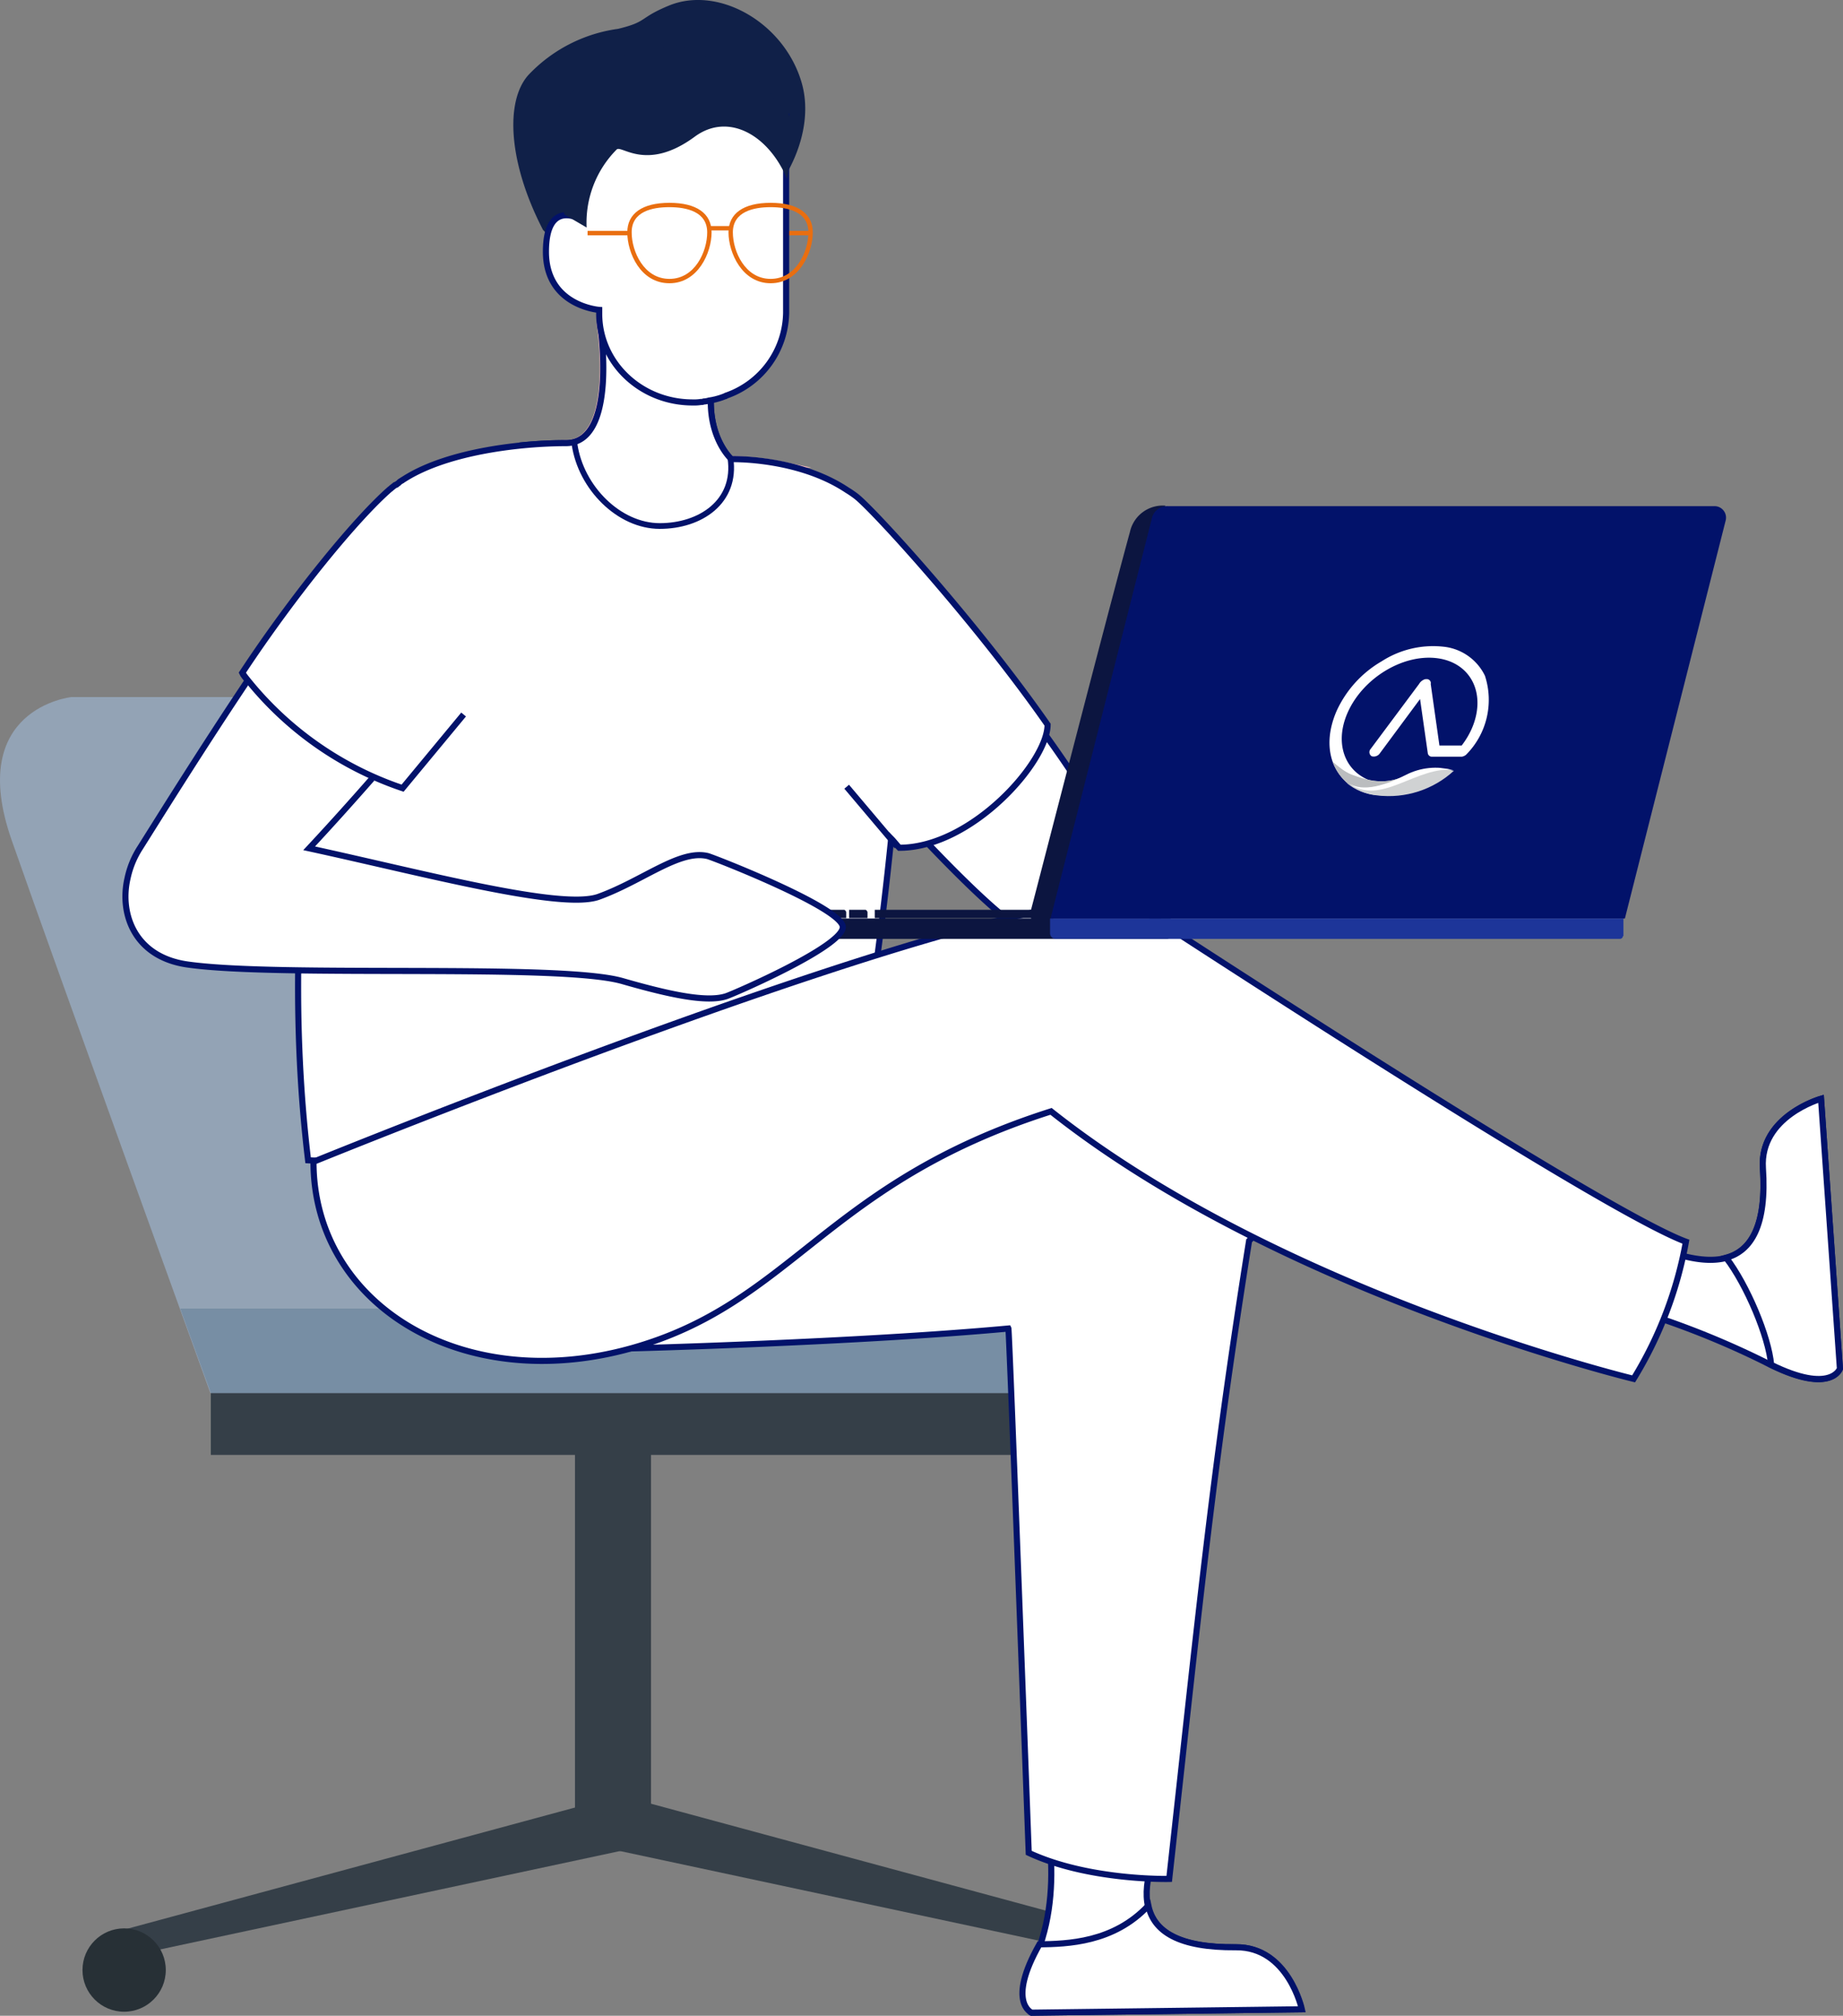 <svg xmlns="http://www.w3.org/2000/svg" xmlns:xlink="http://www.w3.org/1999/xlink" width="301.741" height="329.82" viewBox="0 0 301.741 329.82">
  <rect x="0" y="0" width="301.741" height="329.82" fill="#808080" stroke="none"/>
  <defs>
    <clipPath id="clip-path">
      <path id="Path_1312" data-name="Path 1312" d="M104.527,166.1H36.42s-16.967,1.824-9.514,23.469c7.453,21.724,32.428,90.386,32.428,90.386H200.067L184.447,262.75Z" transform="translate(-25.013 -166.1)"/>
    </clipPath>
    <linearGradient id="linear-gradient" x1="113.422" y1="0.539" x2="114.424" y2="0.539" gradientUnits="objectBoundingBox">
      <stop offset="0" stop-color="#aaceff"/>
      <stop offset="1" stop-color="#dbe9ff"/>
    </linearGradient>
    <linearGradient id="linear-gradient-2" x1="111.005" y1="0.539" x2="112.008" y2="0.539" xlink:href="#linear-gradient"/>
    <linearGradient id="linear-gradient-3" x1="108.589" y1="0.539" x2="109.59" y2="0.539" xlink:href="#linear-gradient"/>
    <linearGradient id="linear-gradient-4" x1="106.182" y1="0.539" x2="107.184" y2="0.539" xlink:href="#linear-gradient"/>
    <linearGradient id="linear-gradient-5" x1="177.83" y1="0.539" x2="178.834" y2="0.539" xlink:href="#linear-gradient"/>
    <linearGradient id="linear-gradient-6" x1="176.147" y1="0.539" x2="177.155" y2="0.539" xlink:href="#linear-gradient"/>
    <linearGradient id="linear-gradient-7" x1="173.828" y1="0.539" x2="174.836" y2="0.539" xlink:href="#linear-gradient"/>
    <clipPath id="clip-path-2">
      <path id="Path_1357" data-name="Path 1357" d="M307.874,185.243A15.765,15.765,0,0,0,320.4,181.2h-.079a8.422,8.422,0,0,0-1.506-.317h0a11.483,11.483,0,0,0-6.343,1.189c-3.092,1.586-7.056,2.934-9.356,1.269h0c-.079-.079-.238-.079-.317-.159a9.3,9.3,0,0,0,5.074,2.061Z" transform="translate(-302.8 -180.816)"/>
    </clipPath>
    <linearGradient id="linear-gradient-8" x1="12.194" y1="17.26" x2="12.199" y2="17.26" gradientUnits="objectBoundingBox">
      <stop offset="0" stop-color="#d0d2d3"/>
      <stop offset="0.945" stop-color="#a6a8ab"/>
      <stop offset="1" stop-color="#a6a8ab"/>
    </linearGradient>
    <linearGradient id="linear-gradient-9" x1="0.2" y1="0.521" x2="1.261" y2="0.521" gradientUnits="objectBoundingBox">
      <stop offset="0" stop-color="#bbbdbf"/>
      <stop offset="0.945" stop-color="#e6e7e8"/>
      <stop offset="1" stop-color="#e6e7e8"/>
    </linearGradient>
    <clipPath id="clip-path-3">
      <path id="Path_1360" data-name="Path 1360" d="M311.893,181.72c-3.409,1.665-6.264.793-8.88-.159a7.77,7.77,0,0,1-1.744-1.031A15.419,15.419,0,0,1,300,179.5a9.5,9.5,0,0,0,.714,1.506,7.725,7.725,0,0,0,1.269,1.586l.238.238a3.881,3.881,0,0,0,2.22.872c2.22.238,5.074-.793,7.453-1.982" transform="translate(-300 -179.5)"/>
    </clipPath>
    <linearGradient id="linear-gradient-10" x1="15.005" y1="22.672" x2="15.01" y2="22.672" xlink:href="#linear-gradient-9"/>
    <clipPath id="clip-path-4">
      <path id="Path_1364" data-name="Path 1364" d="M317.17,185.929,298.3,183.55l2.458-5.55,18.791,2.458Z" transform="translate(-298.3 -178)"/>
    </clipPath>
    <clipPath id="clip-path-5">
      <path id="Path_1363" data-name="Path 1363" d="M320.481,180.561l-15.54-2.061-2.141,5,15.54,2.061Z" transform="translate(-302.8 -178.5)"/>
    </clipPath>
    <clipPath id="clip-path-6">
      <path id="Path_1362" data-name="Path 1362" d="M303.2,183.148c2.3,1.665,6.264.317,9.356-1.269a10.63,10.63,0,0,1,7.849-.793h.079c-5.946-.872-12.131,6.105-17.284,2.061" transform="translate(-303.2 -180.655)"/>
    </clipPath>
    <linearGradient id="linear-gradient-11" x1="10.584" y1="14.076" x2="10.587" y2="14.076" gradientUnits="objectBoundingBox">
      <stop offset="0" stop-color="#fff"/>
      <stop offset="1" stop-color="#fff"/>
    </linearGradient>
  </defs>
  <g id="Group_707" data-name="Group 707" transform="translate(-4722.733 -774.723)">
    <path id="Path_1309" data-name="Path 1309" d="M135.63,59.87l5.471,5.55,27.909-7.215c6.9-5.391,11.179-14.827,8.959-22.438-2.854-9.831-13.637-15.937-21.724-12.607-5,2.061-3.409,2.616-8.325,3.806A24.814,24.814,0,0,0,133.251,34.5C129.445,38.7,129.842,48.691,135.63,59.87Z" transform="translate(4676.01 752.477)" fill="#102048"/>
    <g id="Group_686" data-name="Group 686" transform="translate(4722.733 888.78)">
      <path id="Path_1310" data-name="Path 1310" d="M68.538,301.2l-.238,6.264v10.069H211.253l-.159-19.029Z" transform="translate(-33.784 -193.525)" fill="#353f48"/>
      <path id="Path_1311" data-name="Path 1311" d="M106.3,166.1H36.448s-17.364,1.824-9.752,23.469C34.307,211.293,59.2,279.955,59.2,279.955H196.527l-8.166-17.205Z" transform="translate(-24.766 -166.1)" fill="#93a3b5"/>
      <g id="Group_683" data-name="Group 683" transform="translate(0.196)">
        <g id="Group_682" data-name="Group 682" clip-path="url(#clip-path)">
          <rect id="Rectangle_823" data-name="Rectangle 823" width="144.142" height="26.957" transform="translate(26.075 100.059)" fill="#778ea4"/>
        </g>
      </g>
      <rect id="Rectangle_824" data-name="Rectangle 824" width="12.448" height="69.693" transform="translate(94.139 119.088)" fill="#353f48"/>
      <g id="Group_684" data-name="Group 684" transform="translate(13.505 180.773)">
        <path id="Path_1313" data-name="Path 1313" d="M127.438,394.1,49.5,415.19l4.2,3.568,77.859-16.65Z" transform="translate(-43.395 -394.1)" fill="#353f48"/>
        <circle id="Ellipse_1595" data-name="Ellipse 1595" cx="6.819" cy="6.819" r="6.819" transform="translate(0 20.694)" fill="#273036"/>
      </g>
      <g id="Group_685" data-name="Group 685" transform="translate(101.354 180.773)">
        <path id="Path_1314" data-name="Path 1314" d="M156.723,394.1l77.938,21.09-4.2,3.568L152.6,402.108Z" transform="translate(-152.6 -394.1)" fill="#353f48"/>
        <circle id="Ellipse_1596" data-name="Ellipse 1596" cx="6.819" cy="6.819" r="6.819" transform="translate(74.529 20.694)" fill="#273036"/>
      </g>
    </g>
    <g id="Group_687" data-name="Group 687" transform="translate(4890.132 1066.064)">
      <path id="Path_1315" data-name="Path 1315" d="M238.627,389.7l22.517,5.233c-6.422,11.417-8.642,22.279,9.911,22.042,8.563-.079,10.783,10.149,10.783,10.149l-44.242.555s-1.665-.555,1.824-12.131C243.146,403.179,238.627,389.7,238.627,389.7Z" transform="translate(-236.168 -389.7)" fill="#fff" stroke="#02126a" stroke-miterlimit="10" stroke-width="1"/>
      <path id="Path_1316" data-name="Path 1316" d="M256.514,415.5c.872,4.2,4.916,6.9,14.351,6.819,8.563-.079,10.783,10.149,10.783,10.149l-44.242.555s-4.123-1.665,1.269-11.179C243.194,421.764,250.806,421.605,256.514,415.5Z" transform="translate(-235.899 -395.044)" fill="#fff" stroke="#02126a" stroke-miterlimit="10" stroke-width="1"/>
    </g>
    <path id="Path_1317" data-name="Path 1317" d="M243.208,375.6c4.757-42.815,6.977-66.2,13.082-104.42,5.709-5.629,8.642-12.765,3.33-20.932-4.836-7.294-16.571-7.929-31.477-3.726a14.883,14.883,0,0,0-5.312,1.665A183.991,183.991,0,0,0,188.9,264.438h0c-2.854,1.744-5.709,3.489-8.484,5.391-.079.079-.159.079-.238.159-1.348.872-2.7,1.824-4.044,2.7-.079.079-.238.159-.317.238-1.269.872-2.616,1.824-3.885,2.7a1.392,1.392,0,0,0-.4.317c-1.269.951-2.537,1.824-3.806,2.775a1.393,1.393,0,0,0-.4.317c-1.269.951-2.537,1.9-3.806,2.934-.079.079-.238.159-.317.238-1.269,1.031-2.616,2.061-3.885,3.092l-.159.159c-1.348,1.11-2.7,2.22-3.964,3.33h0s36.71-.951,61.685-3.251c.159.317,3.33,85.788,3.33,85.788C230.046,375.915,243.208,375.6,243.208,375.6Z" transform="translate(4670.949 706.561)" fill="#fff" stroke="#02126a" stroke-miterlimit="10" stroke-width="1"/>
    <path id="Path_1318" data-name="Path 1318" d="M303.216,139.623c-3.171-6.184-6.9-11.338-14.43-12.21-7.374-.872-7.77,9.118-12.131,17.522-3.409,6.422-27.433,17.919-43.607,27.671-10.942-17.284-33.221-43.528-37.423-46.779-9.752-7.691-27.037.476-20.773,14.509,5,11.259,39.643,50.347,48.127,54.866,4.519,2.458,8.721,2.854,11.814,1.427a14.243,14.243,0,0,0,3.806-1.9c12.765-8.8,40.832-37.5,50.267-42.26C298.3,147.868,305.277,143.666,303.216,139.623Z" transform="translate(4667.155 731.635)" fill="#fff" stroke="#02126a" stroke-miterlimit="10" stroke-width="1"/>
    <path id="Path_1319" data-name="Path 1319" d="M99.6,124.664a15.347,15.347,0,0,1,4.678-3.964l14.668,66.918,60.971,19.742c-29.257,28.86-92.051,25.213-92.051,25.213C81.845,183.415,93.9,132.2,99.6,124.664Z" transform="translate(4685.236 732.084)" fill="#0c1540"/>
    <path id="Path_1320" data-name="Path 1320" d="M132.8,107.867c6.581,12.289,18.394,19.267,29.019,16.1,6.105-1.824,10.7-6.581,13.32-13a41.36,41.36,0,0,0-8.325-.872s-4.836-4.281-2.934-13.558c4.678-22.676-18.553-8.563-18.553-8.563s3.013,19.5-5.629,19.5C137.716,107.55,135.337,107.629,132.8,107.867Z" transform="translate(4675.589 739.763)" fill="none" stroke="#fbbcbe" stroke-miterlimit="10" stroke-width="1"/>
    <path id="Path_1321" data-name="Path 1321" d="M164.318,123.114c.159-.079.238-.079.4-.159.238-.159.555-.238.793-.4a.6.6,0,0,1,.317-.159,5.333,5.333,0,0,0,.872-.555c.079-.079.159-.079.238-.159a23.333,23.333,0,0,0,8.325-10.624,41.36,41.36,0,0,0-8.325-.872S162.1,105.909,164,96.633c4.281-20.694-14.827-10.7-18.077-8.88h0c-.079.079-.159.079-.238.159h0a.277.277,0,0,0-.159.079h0s3.013,19.5-5.629,19.5c-1.982,0-4.361.079-6.9.317,6.581,12.289,18.394,19.267,29.019,16.1.4-.159.793-.238,1.269-.4.159-.079.238-.079.317-.159C163.684,123.352,164,123.194,164.318,123.114Z" transform="translate(4675.547 739.739)" fill="#fff" stroke="#02126a" stroke-miterlimit="10" stroke-width="1"/>
    <path id="Path_1322" data-name="Path 1322" d="M137.8,212.5v8.88l22.359.555v-8.246Z" transform="translate(4674.553 713.068)" fill="#ffcf00"/>
    <g id="Group_688" data-name="Group 688" transform="translate(4986.149 954.508)">
      <path id="Path_1323" data-name="Path 1323" d="M357,282.38l3.726-10.941c11.814,5.788,22.755,7.374,21.487-11.1-.555-8.484,9.514-11.338,9.514-11.338l3.092,44.162s-1.506,4.519-12.289-1.11A139.662,139.662,0,0,0,357,282.38Z" transform="translate(-357 -249)" fill="#fff" stroke="#02126a" stroke-miterlimit="10" stroke-width="1"/>
      <path id="Path_1324" data-name="Path 1324" d="M381.2,275.006c4.123-1.11,6.66-5.312,6.026-14.668C386.671,251.854,396.74,249,396.74,249l3.092,44.162s-1.427,4.2-11.259-.634C388.177,287.93,384.609,279.446,381.2,275.006Z" transform="translate(-362.013 -249)" fill="#fff" stroke="#02126a" stroke-miterlimit="10" stroke-width="1"/>
    </g>
    <path id="Path_1325" data-name="Path 1325" d="M175.335,116.192a16.984,16.984,0,0,0-1.506-1.031c-8.087-5.391-18.949-5.074-18.949-5.074s-4.836-4.281-2.934-13.558c4.678-22.676-18.553-8.563-18.553-8.563s3.013,19.5-5.629,19.5c-7.056,0-19.108,1.269-26.323,5.788-.238.159-.4.238-.634.4a1.392,1.392,0,0,0-.4.317c-.079.079-.238.159-.317.238-.079,0-.079.079-.159.079s-.079.079-.159.079c-.079.079-.238.159-.4.317-.159.079-.238.238-.4.317-5.471,4.757-15.7,17.205-24.182,30.049.634,1.348,5.55,6.5,12.131,10.862-2.934,19.822-4.281,44.559-1.348,68.9,0,0,62.795,3.568,92.051-25.213,0,0,1.9-12.369,3.409-27.433.476.476.872,1.031,1.348,1.506,11.814,0,24.262-14.034,24.262-20.139C195.156,137.044,178.348,118.571,175.335,116.192Z" transform="translate(4687.603 739.763)" fill="#fff" stroke="#02126a" stroke-miterlimit="10" stroke-width="1"/>
    <path id="Path_1326" data-name="Path 1326" d="M226.269,210.484a3.446,3.446,0,0,0-.555-.317h0a10.8,10.8,0,0,0-3.33-1.348C204.069,204.3,89.5,250.92,89.5,250.92c0,23.152,24.1,38.3,52.012,30.525,26.4-7.374,31.794-27.037,68.741-38.771,37.661,29.812,95.381,43.766,95.381,43.766A64.9,64.9,0,0,0,314.2,264C300.481,258.928,233.008,214.845,226.269,210.484Z" transform="translate(4684.558 713.895)" fill="#fff" stroke="#02126a" stroke-miterlimit="10" stroke-width="1"/>
    <g id="Group_691" data-name="Group 691" transform="translate(4828.845 857.462)">
      <path id="Path_1327" data-name="Path 1327" d="M244.071,214.654a.512.512,0,0,1-.476.476H159.551a.916.916,0,0,1-.951-.951V211.8h85.55v2.854Z" transform="translate(-158.6 -144.248)" fill="#0c1540"/>
      <g id="Group_689" data-name="Group 689" transform="translate(7.929 66.125)">
        <path id="Path_1328" data-name="Path 1328" d="M171.613,210.4v.951H168.6V210h2.7A.527.527,0,0,1,171.613,210.4Z" transform="translate(-168.6 -210)" fill="#0c1540"/>
        <path id="Path_1329" data-name="Path 1329" d="M176.013,210.4v.951H173V210h2.7A.527.527,0,0,1,176.013,210.4Z" transform="translate(-169.511 -210)" fill="#0c1540"/>
        <path id="Path_1330" data-name="Path 1330" d="M180.413,210.4v.951H177.4V210h2.7A.527.527,0,0,1,180.413,210.4Z" transform="translate(-170.423 -210)" fill="#0c1540"/>
        <path id="Path_1331" data-name="Path 1331" d="M198.713,210.4v.951H195.7V210h2.7A.527.527,0,0,1,198.713,210.4Z" transform="translate(-174.213 -210)" fill="#0c1540"/>
        <path id="Path_1332" data-name="Path 1332" d="M203.113,210.4v.951H200.1V210h2.7A.527.527,0,0,1,203.113,210.4Z" transform="translate(-175.125 -210)" fill="#0c1540"/>
        <path id="Path_1333" data-name="Path 1333" d="M254.613,210.4v.951H251.6V210h2.7A.527.527,0,0,1,254.613,210.4Z" transform="translate(-185.792 -210)" fill="#0c1540"/>
        <path id="Path_1334" data-name="Path 1334" d="M259.013,210.4v.951H256V210h2.7A.527.527,0,0,1,259.013,210.4Z" transform="translate(-186.704 -210)" fill="#0c1540"/>
        <path id="Path_1335" data-name="Path 1335" d="M192.307,210.4v.951H182V210h9.99A.527.527,0,0,1,192.307,210.4Z" transform="translate(-171.376 -210)" fill="#0c1540"/>
        <path id="Path_1336" data-name="Path 1336" d="M271.407,210.4v.951H261.1V210h9.99A.527.527,0,0,1,271.407,210.4Z" transform="translate(-187.76 -210)" fill="#0c1540"/>
        <path id="Path_1337" data-name="Path 1337" d="M241.237,210.4v.951H205.4V210h35.52A.527.527,0,0,1,241.237,210.4Z" transform="translate(-176.223 -210)" fill="#0c1540"/>
      </g>
      <g id="Group_690" data-name="Group 690" transform="translate(90.386 66.204)">
        <path id="Path_1338" data-name="Path 1338" d="M272.917,210.1h7.294a.711.711,0,0,1,.714.714v.555H272.6v-.951A.341.341,0,0,1,272.917,210.1Z" transform="translate(-272.6 -210.1)" fill="url(#linear-gradient)"/>
        <path id="Path_1339" data-name="Path 1339" d="M285.617,210.1h7.294a.711.711,0,0,1,.714.714v.555H285.3v-.951A.341.341,0,0,1,285.617,210.1Z" transform="translate(-275.231 -210.1)" fill="url(#linear-gradient-2)"/>
        <path id="Path_1340" data-name="Path 1340" d="M298.317,210.1h7.294a.711.711,0,0,1,.714.714v.555H298v-.951A.29.29,0,0,1,298.317,210.1Z" transform="translate(-277.861 -210.1)" fill="url(#linear-gradient-3)"/>
        <path id="Path_1341" data-name="Path 1341" d="M310.917,210.1h7.294a.711.711,0,0,1,.714.714v.555H310.6v-.951A.341.341,0,0,1,310.917,210.1Z" transform="translate(-280.471 -210.1)" fill="url(#linear-gradient-4)"/>
        <path id="Path_1342" data-name="Path 1342" d="M325.912,210.1h3.806a.711.711,0,0,1,.714.714v.555h-4.836v-.951C325.515,210.259,325.674,210.1,325.912,210.1Z" transform="translate(-283.573 -210.1)" fill="url(#linear-gradient-5)"/>
        <path id="Path_1343" data-name="Path 1343" d="M333.317,210.1h3.806a.711.711,0,0,1,.714.714v.555H333v-.951A.341.341,0,0,1,333.317,210.1Z" transform="translate(-285.111 -210.1)" fill="url(#linear-gradient-6)"/>
        <path id="Path_1344" data-name="Path 1344" d="M340.417,210.1h3.806a.711.711,0,0,1,.714.714v.555H340.1v-.951A.29.29,0,0,1,340.417,210.1Z" transform="translate(-286.582 -210.1)" fill="url(#linear-gradient-7)"/>
      </g>
      <path id="Path_1345" data-name="Path 1345" d="M253.854,130.881a5.491,5.491,0,0,1,5.788-4.281l-19.108,70.406s-3.726-1.031-2.775-4.678C238.552,189.395,249.89,145.312,253.854,130.881Z" transform="translate(-174.965 -126.6)" fill="#0c1540"/>
      <path id="Path_1346" data-name="Path 1346" d="M260.887,126.7H350.4a1.882,1.882,0,0,1,1.824,2.379l-16.492,65.094H241.7l16.571-65.411A2.569,2.569,0,0,1,260.887,126.7Z" transform="translate(-175.813 -126.621)" fill="#02126a"/>
      <path id="Path_1347" data-name="Path 1347" d="M335.4,214.654a.512.512,0,0,1-.476.476H242.551a.916.916,0,0,1-.951-.951V211.8h93.875v2.854Z" transform="translate(-175.792 -144.248)" fill="#1d3599"/>
    </g>
    <path id="Path_1348" data-name="Path 1348" d="M70.991,162.1c-8.087,12.052-15.461,23.944-17.919,27.829a14.859,14.859,0,0,0-2.061,5c-1.348,5.867,1.189,12.924,9.911,14.113,15.382,2.141,60.892-.238,71.12,2.7,7.453,2.141,13.8,3.568,17.047,2.458,1.189-.4,19.187-8.167,19.029-11.338-.238-3.171-21.169-11.338-22.121-11.576-4.6-1.11-10.624,4.044-17.839,6.66-6.105,2.22-28.781-3.885-47.413-7.929,3.33-3.568,6.9-7.532,10.307-11.417" transform="translate(4692.601 723.508)" fill="#fff" stroke="#02126a" stroke-miterlimit="10" stroke-width="1"/>
    <path id="Path_1349" data-name="Path 1349" d="M74.9,161.3a55.147,55.147,0,0,0,26.164,18.712l9.99-12.052" transform="translate(4687.583 723.674)" fill="#fff" stroke="#02126a" stroke-miterlimit="10" stroke-width="1"/>
    <g id="Group_692" data-name="Group 692" transform="translate(4848.429 812.506)">
      <rect id="Rectangle_825" data-name="Rectangle 825" width="7.136" height="0.714" transform="translate(0 0)" fill="#e96e10"/>
    </g>
    <path id="Path_1350" data-name="Path 1350" d="M155.26,46.3H143.367V63.188s-5.867-3.647-5.867,5.233,8.721,9.514,8.721,9.514v.634c0,8.008,6.819,14.509,15.3,14.509A7.254,7.254,0,0,0,162.872,93a1.006,1.006,0,0,0,.476-.079,3.372,3.372,0,0,0,.872-.159c.159,0,.4-.079.555-.079.238-.079.4-.079.634-.159a10.042,10.042,0,0,0,1.427-.476c.079,0,.079,0,.159-.079a14.6,14.6,0,0,0,9.831-13.558V46.3Z" transform="translate(4674.615 747.495)" fill="#fff" stroke="#02126a" stroke-miterlimit="10" stroke-width="1"/>
    <g id="Group_693" data-name="Group 693" transform="translate(4825.436 807.908)">
      <path id="Path_1351" data-name="Path 1351" d="M154.3,68.936c0-3.092,2.458-4.836,6.9-4.836s6.9,1.744,6.9,4.836c0,3.33-2.22,8.325-6.9,8.325C156.441,77.262,154.3,72.266,154.3,68.936Zm.714,0c0,3.092,1.982,7.611,6.184,7.611s6.184-4.519,6.184-7.611c0-3.409-3.409-4.123-6.184-4.123C158.344,64.814,155.014,65.527,155.014,68.936Z" transform="translate(-154.3 -64.1)" fill="#e96e10"/>
    </g>
    <g id="Group_694" data-name="Group 694" transform="translate(4842.006 807.908)">
      <path id="Path_1352" data-name="Path 1352" d="M175.2,68.936c0-3.092,2.458-4.836,6.9-4.836s6.9,1.744,6.9,4.836c0,3.33-2.22,8.325-6.9,8.325S175.2,72.266,175.2,68.936Zm.714,0c0,3.092,1.982,7.611,6.184,7.611s6.184-4.519,6.184-7.611c0-3.409-3.409-4.123-6.184-4.123S175.914,65.527,175.914,68.936Z" transform="translate(-175.2 -64.1)" fill="#e96e10"/>
    </g>
    <g id="Group_695" data-name="Group 695" transform="translate(4838.914 811.713)">
      <rect id="Rectangle_826" data-name="Rectangle 826" width="3.489" height="0.714" transform="translate(0 0)" fill="#e96e10"/>
    </g>
    <g id="Group_696" data-name="Group 696" transform="translate(4818.934 812.506)">
      <rect id="Rectangle_827" data-name="Rectangle 827" width="7.136" height="0.714" transform="translate(0 0)" fill="#e96e10"/>
    </g>
    <line id="Line_85" data-name="Line 85" x1="8.246" y1="9.752" transform="translate(4861.352 903.448)" fill="#fff" stroke="#02126a" stroke-miterlimit="10" stroke-width="1"/>
    <path id="Path_1353" data-name="Path 1353" d="M168.93,116.2c1.031,7.136-4.916,11.1-11.576,11.1s-12.924-6.264-13.954-13.4" transform="translate(4673.394 733.492)" fill="none" stroke="#02126a" stroke-miterlimit="10" stroke-width="0.938"/>
    <path id="Path_1354" data-name="Path 1354" d="M177.565,53.483c-3.013-7.215-9.594-10.942-15.064-6.977-7.929,5.867-12.051,1.348-12.844,2.141a16.982,16.982,0,0,0-4.916,12.765l-3.647-2.141-.714-3.251L140.3,40.876l9.276-7.374,10.069-1.9,11.893,4.2c1.982,2.537,6.264,6.977,6.264,6.977C178.912,46.109,177.565,53.483,177.565,53.483Z" transform="translate(4674.036 750.54)" fill="#102048"/>
    <g id="Group_706" data-name="Group 706" transform="translate(4938.894 880.407)">
      <path id="Path_1355" data-name="Path 1355" d="M324.751,160.424a8.506,8.506,0,0,0-6.819-4.757,15.551,15.551,0,0,0-10.069,2.379,18.073,18.073,0,0,0-7.374,8.087c-1.427,3.251-1.586,6.422-.4,9.039a8.506,8.506,0,0,0,6.819,4.757,14.405,14.405,0,0,0,6.977-.872,1.319,1.319,0,0,0,.872-1.269c-.079-.476-.555-.714-1.11-.476a11.772,11.772,0,0,1-5.867.714c-5.55-.793-8.008-6.026-5.471-11.655s9.118-9.594,14.747-8.8c5.55.793,8.008,6.026,5.471,11.655a13.555,13.555,0,0,1-1.586,2.616H317.3l-1.427-10.069a.64.64,0,0,0-.317-.714h0a.594.594,0,0,0-.4-.079.715.715,0,0,0-.4.079,1.736,1.736,0,0,0-.793.714L306.039,172.4a.785.785,0,0,0,.159,1.189,1.2,1.2,0,0,0,1.348-.476l6.581-8.88,1.269,8.88a.673.673,0,0,0,.634.555h4.916a1.425,1.425,0,0,0,.714-.317,12.708,12.708,0,0,0,3.092-12.924Z" transform="translate(-297.793 -155.539)" fill="#fff"/>
      <g id="Group_698" data-name="Group 698" transform="translate(4.281 20.04)">
        <g id="Group_697" data-name="Group 697" clip-path="url(#clip-path-2)">
          <path id="Path_1356" data-name="Path 1356" d="M321.018,183.779l-17.839,5.709L300.8,178.309l17.919-5.709Z" transform="translate(-302.386 -179.114)" fill="url(#linear-gradient-8)"/>
        </g>
      </g>
      <g id="Group_700" data-name="Group 700" transform="translate(2.061 18.997)">
        <path id="Path_1358" data-name="Path 1358" d="M311.893,181.72c-3.409,1.665-6.264.793-8.88-.159a7.77,7.77,0,0,1-1.744-1.031A15.419,15.419,0,0,1,300,179.5a9.5,9.5,0,0,0,.714,1.506,7.725,7.725,0,0,0,1.269,1.586l.238.238a3.881,3.881,0,0,0,2.22.872c2.22.238,5.074-.793,7.453-1.982" transform="translate(-300 -179.5)" fill="url(#linear-gradient-9)"/>
        <g id="Group_699" data-name="Group 699" clip-path="url(#clip-path-3)">
          <path id="Path_1359" data-name="Path 1359" d="M303.677,174.2l9.276,6.264-6.977,6.739-9.276-6.264Z" transform="translate(-299.316 -178.402)" fill="url(#linear-gradient-10)"/>
        </g>
      </g>
      <g id="Group_705" data-name="Group 705" transform="translate(0.714 17.808)">
        <g id="Group_704" data-name="Group 704" clip-path="url(#clip-path-4)">
          <g id="Group_703" data-name="Group 703" transform="translate(3.568 0.396)">
            <g id="Group_702" data-name="Group 702" clip-path="url(#clip-path-5)">
              <g id="Group_701" data-name="Group 701" transform="translate(0.317 1.708)" clip-path="url(#clip-path-6)">
                <path id="Path_1361" data-name="Path 1361" d="M321.989,183.786l-17.76,8.166L298.6,179.266l17.839-8.166Z" transform="translate(-302.247 -178.676)" fill="url(#linear-gradient-11)"/>
              </g>
            </g>
          </g>
        </g>
      </g>
      <path id="Path_1365" data-name="Path 1365" d="M318.569,181.313,299.937,178.3l-2.537,5.55,18.553,2.934Z" transform="translate(-297.4 -160.254)" fill="none"/>
    </g>
  </g>
</svg>
